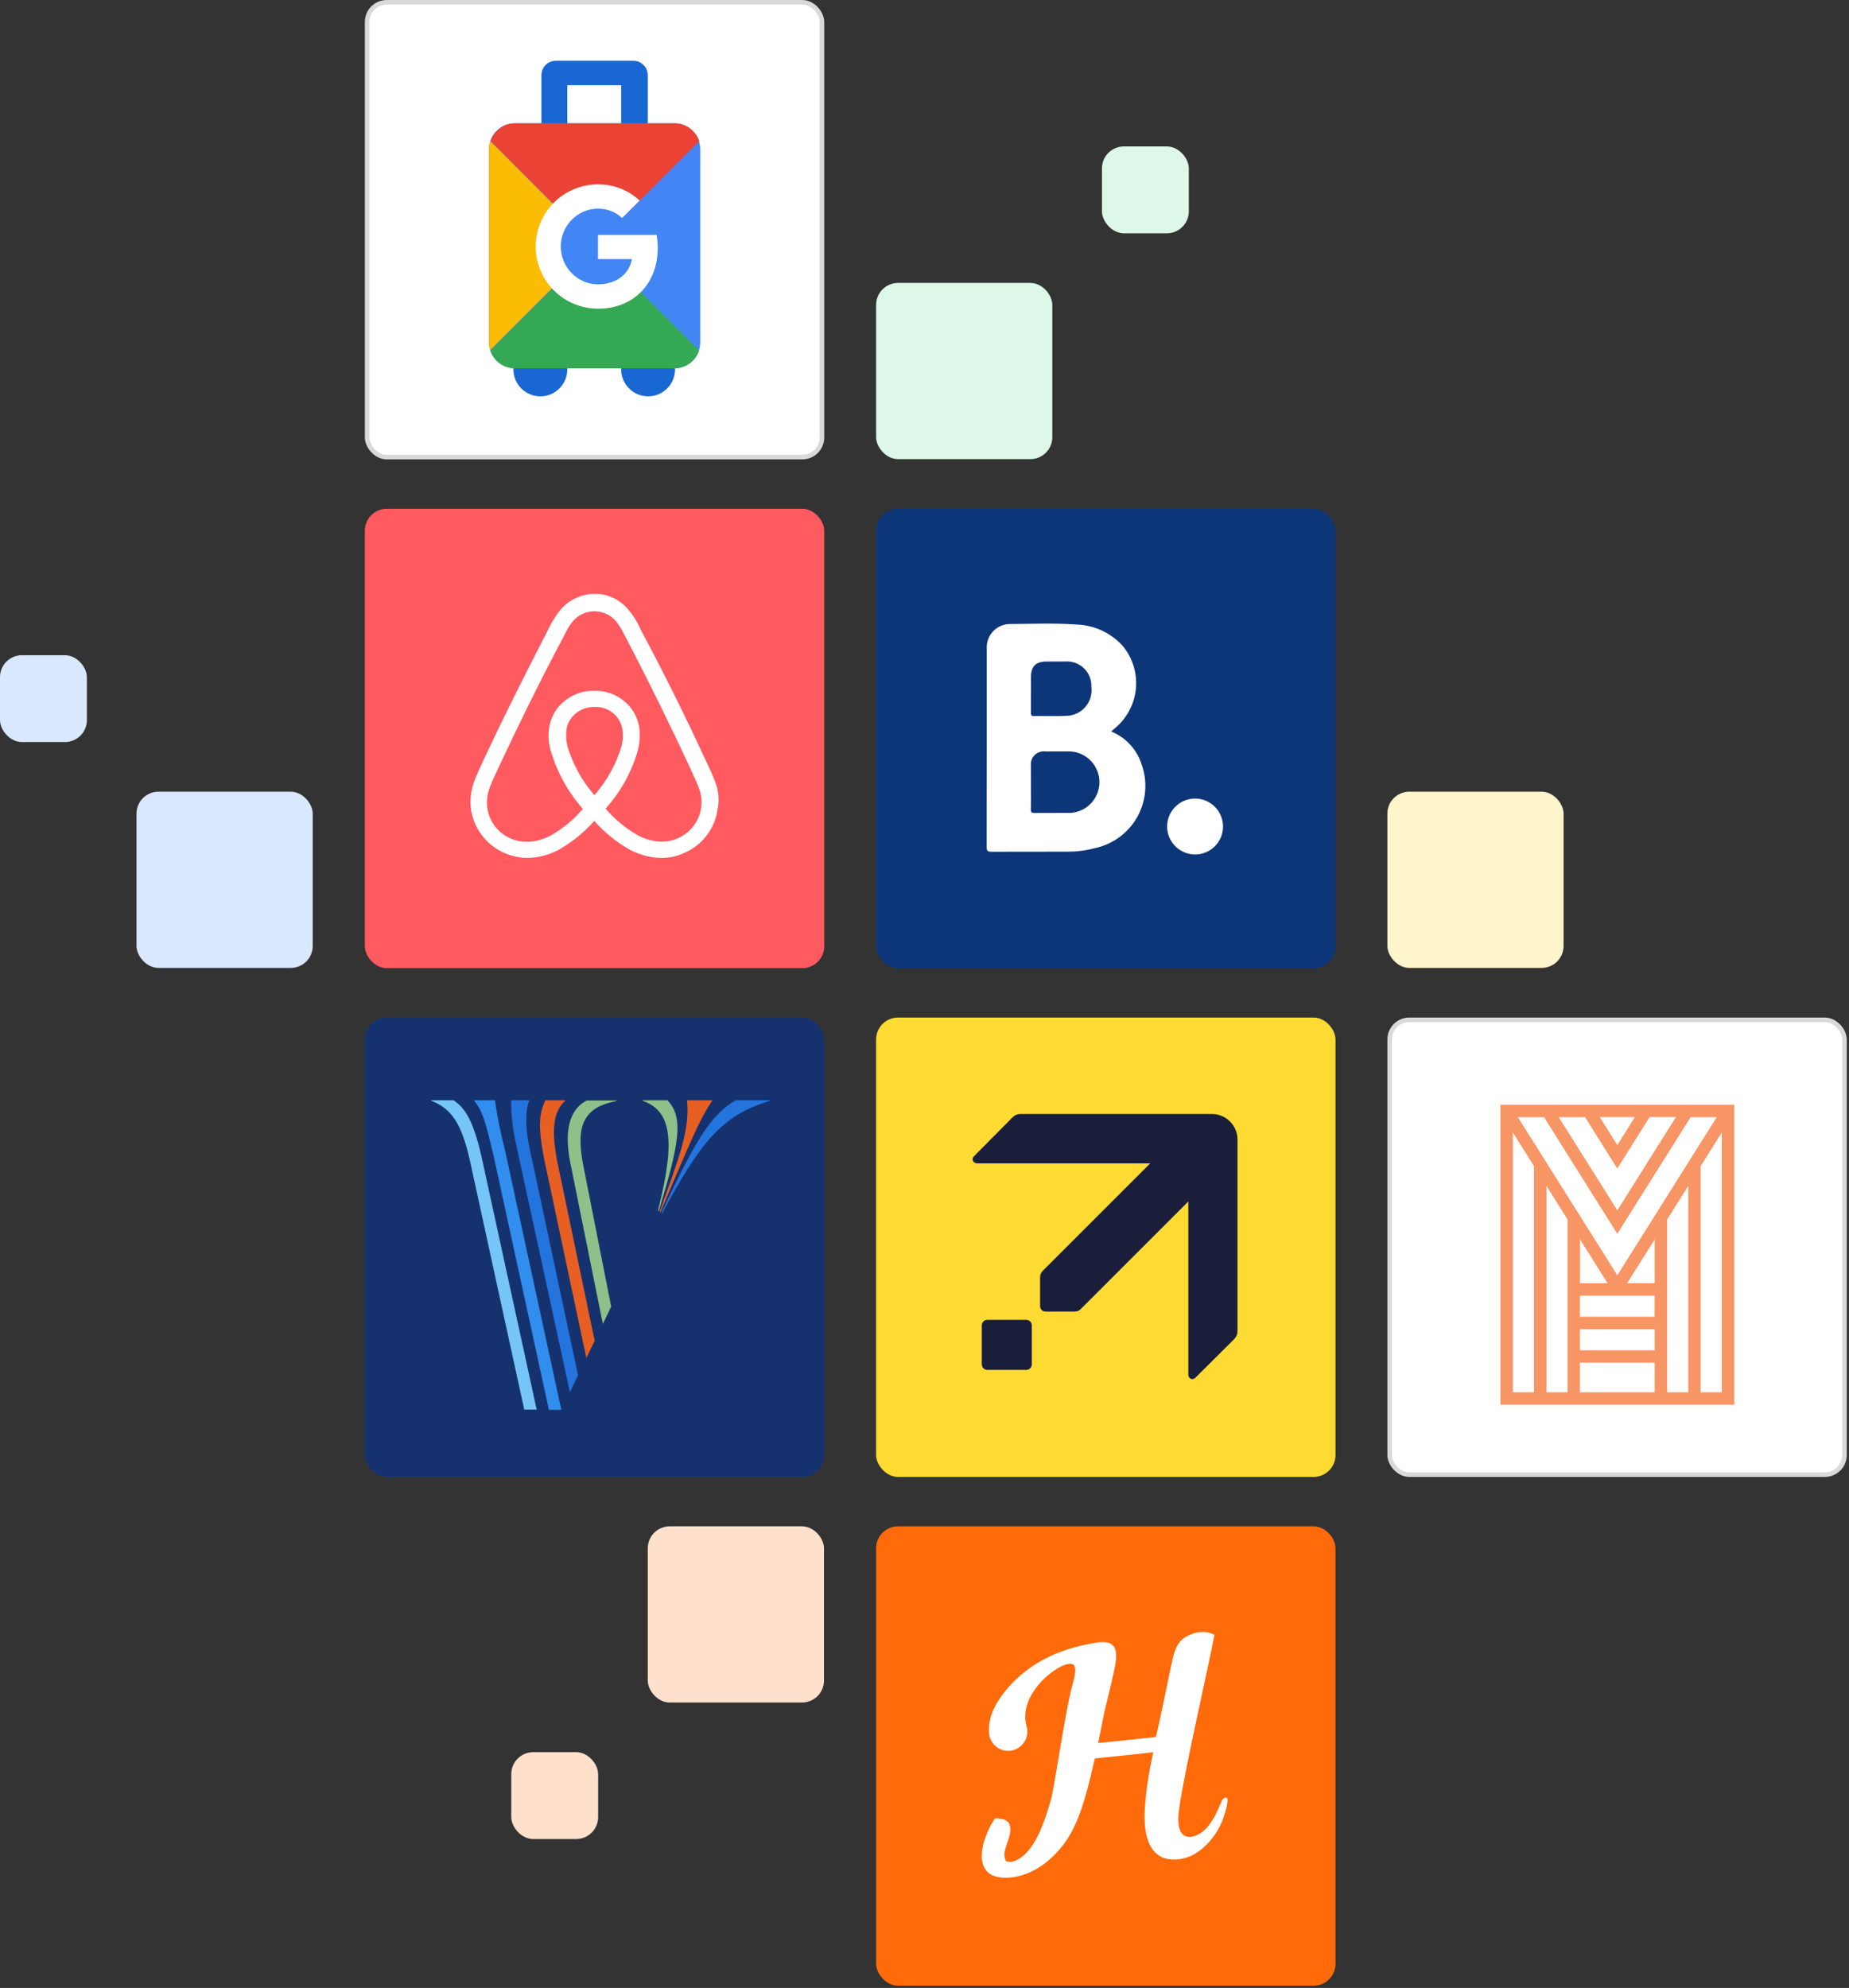 <svg width="745" height="801" viewBox="0 0 745 801" fill="none" xmlns="http://www.w3.org/2000/svg">
<rect x="0" y="0" width="745" height="801" fill="#333333" stroke="none"/>
<rect x="147.926" y="0.926" width="183.255" height="183.255" rx="7.917" fill="white" stroke="#D9D9D9" stroke-width="1.851"/>
<path fill-rule="evenodd" clip-rule="evenodd" d="M218.147 30.286C218.147 27.088 220.739 24.496 223.937 24.496H255.204C258.403 24.496 260.994 27.088 260.994 30.286V61.553C260.994 64.751 258.403 67.343 255.204 67.343H223.937C220.739 67.343 218.147 64.751 218.147 61.553V30.286ZM228.569 34.339V56.052H250.282V34.339H228.569ZM217.713 159.695C211.717 159.695 206.856 154.834 206.856 148.838C206.856 142.843 211.717 137.982 217.713 137.982C223.709 137.982 228.569 142.843 228.569 148.838C228.569 154.834 223.709 159.695 217.713 159.695ZM261.138 159.695C255.143 159.695 250.282 154.834 250.282 148.838C250.282 142.843 255.143 137.982 261.138 137.982C267.135 137.982 271.995 142.843 271.995 148.838C271.995 154.834 267.135 159.695 261.138 159.695Z" fill="#1967D2"/>
<path d="M271.705 49.682H207.435C201.679 49.682 197.013 54.348 197.013 60.105V137.981C197.013 143.737 201.679 148.403 207.435 148.403H271.705C277.462 148.403 282.128 143.737 282.128 137.981V60.105C282.128 54.348 277.462 49.682 271.705 49.682Z" fill="#4285F4"/>
<path fill-rule="evenodd" clip-rule="evenodd" d="M197.013 60.108V137.979C197.013 139.066 197.179 140.113 197.487 141.097L239.609 98.976L197.539 56.829C197.19 57.887 197.012 58.994 197.013 60.108Z" fill="#FBBC04"/>
<path fill-rule="evenodd" clip-rule="evenodd" d="M239.502 99.187L239.715 98.975L239.927 99.188L239.502 99.187ZM197.645 56.829C199.019 52.678 202.931 49.682 207.54 49.682H271.813C276.444 49.682 280.37 52.705 281.727 56.886L239.715 98.898L197.645 56.829Z" fill="#EA4335"/>
<path fill-rule="evenodd" clip-rule="evenodd" d="M239.449 98.899L239.661 99.111L239.874 98.899H239.449ZM197.592 141.258C198.966 145.409 202.877 148.403 207.486 148.403H271.76C276.391 148.403 280.317 145.382 281.674 141.2L239.661 99.188L197.592 141.258Z" fill="#34A853"/>
<path d="M239.57 119.741C251.082 119.741 260.415 110.409 260.415 98.897C260.415 87.385 251.082 78.052 239.57 78.052C228.058 78.052 218.726 87.385 218.726 98.897C218.726 110.409 228.058 119.741 239.57 119.741Z" fill="#4285F4"/>
<path d="M264.536 94.637C264.859 96.371 265.022 98.132 265.02 99.896C265.02 114.202 255.427 124.375 240.94 124.375C227.08 124.375 215.854 113.168 215.854 99.333C215.854 85.497 227.08 74.29 240.94 74.29C247.713 74.29 253.372 76.779 257.716 80.817L250.644 87.876V87.86C248.01 85.355 244.671 84.072 240.939 84.072C232.662 84.072 225.936 91.053 225.936 99.317C225.936 107.58 232.662 114.577 240.939 114.577C248.45 114.577 253.56 110.288 254.612 104.404H240.939V94.637H264.536Z" fill="white"/>
<rect x="147" y="205" width="185.106" height="185.106" rx="8.843" fill="#FF5A5F"/>
<path d="M288.119 314.925C287.592 313.618 287.061 312.23 286.534 311.088C285.653 309.169 284.772 307.34 284.068 305.7L283.979 305.612C276.584 289.57 268.569 273.353 260.116 257.398L259.776 256.789C258.895 255.219 258.014 253.475 257.221 251.737C256.181 249.637 254.88 247.675 253.347 245.897C251.734 243.832 249.666 242.159 247.301 241.007C244.935 239.854 242.335 239.251 239.699 239.245C237.069 239.264 234.473 239.842 232.088 240.94C229.703 242.039 227.584 243.631 225.875 245.61C224.401 247.433 223.104 249.388 222 251.45C221.119 253.195 220.238 254.852 219.445 256.503L219.105 257.112C210.829 273.154 202.726 289.371 195.242 305.326L195.154 305.501C194.361 307.246 193.569 308.987 192.687 310.89C192.16 312.025 191.63 313.332 191.102 314.726C189.717 318.397 189.264 322.349 189.782 326.235C190.614 331.622 193.358 336.539 197.522 340.103C201.687 343.667 206.998 345.644 212.502 345.678C213.383 345.678 214.441 345.591 215.319 345.503C219.118 345.038 222.778 343.79 226.062 341.842C231.078 338.863 235.594 335.126 239.447 330.768C243.296 335.131 247.813 338.868 252.833 341.842C256.135 343.753 259.786 344.997 263.576 345.503C264.457 345.591 265.515 345.678 266.392 345.678C269.391 345.724 272.365 345.129 275.111 343.934C278.807 342.458 282.046 340.045 284.503 336.939C286.961 333.832 288.55 330.141 289.112 326.235C289.91 322.45 289.565 318.516 288.119 314.925ZM239.509 320.415C234.474 314.641 230.751 307.864 228.589 300.543C228.094 298.4 227.979 296.188 228.249 294.006C228.431 292.396 229.038 290.862 230.011 289.56C231.091 288.065 232.523 286.855 234.183 286.033C235.843 285.211 237.68 284.803 239.536 284.845C242.226 284.72 244.867 285.586 246.949 287.277C249.031 288.968 250.406 291.363 250.809 293.999C251.125 296.179 251.01 298.4 250.469 300.536C248.277 307.856 244.541 314.631 239.509 320.415ZM282.482 325.467C282.104 328.211 281.001 330.808 279.285 332.996C277.569 335.184 275.301 336.886 272.709 337.928C270.118 338.974 267.296 339.335 264.521 338.976C261.624 338.629 258.833 337.678 256.333 336.187C251.676 333.423 247.51 329.917 244.006 325.81C250.12 319.029 254.582 310.95 257.048 302.193C257.773 299.229 257.947 296.159 257.561 293.133C257.168 290.532 256.174 288.055 254.656 285.895C252.932 283.5 250.644 281.556 247.989 280.235C245.334 278.913 242.394 278.252 239.424 278.311C236.456 278.272 233.523 278.94 230.871 280.261C228.22 281.581 225.928 283.514 224.191 285.895C222.686 288.062 221.692 290.536 221.282 293.133C220.809 296.159 220.989 299.249 221.809 302.2C224.341 310.957 228.79 319.054 234.841 325.915C231.348 330.032 227.181 333.538 222.514 336.288C219.996 337.742 217.214 338.689 214.326 339.077C211.551 339.404 208.737 339.044 206.138 338.03C203.544 336.99 201.274 335.289 199.557 333.101C197.841 330.912 196.74 328.314 196.365 325.568C196.002 322.77 196.335 319.927 197.334 317.286C197.674 316.238 198.215 315.194 198.743 313.884C199.535 312.139 200.328 310.398 201.209 308.566L201.297 308.391C208.692 292.524 216.707 276.219 224.987 260.436L225.327 259.827C226.208 258.257 227.089 256.513 227.882 254.943C228.702 253.267 229.706 251.686 230.875 250.228C231.943 248.997 233.267 248.009 234.757 247.332C236.246 246.655 237.866 246.304 239.505 246.304C241.144 246.304 242.764 246.655 244.253 247.332C245.743 248.009 247.067 248.997 248.135 250.228C249.305 251.686 250.309 253.267 251.129 254.943C252.01 256.513 252.891 258.257 253.683 259.827L254.024 260.436C262.212 276.303 270.226 292.608 277.625 308.478V308.566C278.506 310.31 279.21 312.227 280.091 313.884C280.618 315.191 281.149 316.242 281.499 317.286C282.562 319.876 282.902 322.702 282.482 325.467Z" fill="white"/>
<rect x="353" y="205" width="185.106" height="185.106" rx="8.843" fill="#0C3678"/>
<path fill-rule="evenodd" clip-rule="evenodd" d="M447.733 294.741C450.62 295.916 453.213 297.712 455.328 300C457.444 302.289 459.031 305.014 459.976 307.984C461.217 311.428 461.704 315.099 461.406 318.748C461.109 322.397 460.032 325.94 458.249 329.138C456.466 332.336 454.019 335.114 451.071 337.286C448.124 339.458 444.745 340.973 441.163 341.729C437.77 342.665 434.267 343.145 430.747 343.155C420.325 343.19 409.903 343.155 399.475 343.196C397.99 343.196 397.523 342.855 397.529 341.298C397.581 314.544 397.597 287.811 397.577 261.097C397.504 258.63 398.406 256.233 400.087 254.426C401.769 252.619 404.095 251.547 406.561 251.442C415.546 251.388 424.572 251.005 433.55 251.628C437.114 251.718 440.621 252.532 443.861 254.02C447.1 255.508 450.003 257.639 452.393 260.283C456.219 264.919 458.126 270.843 457.724 276.84C457.322 282.837 454.641 288.453 450.231 292.537L447.721 294.747M415.378 317.106C415.378 320.101 415.45 323.054 415.348 326.024C415.3 327.312 415.719 327.588 416.935 327.576C421.799 327.504 426.662 327.606 431.526 327.534C434.652 327.293 437.571 325.878 439.696 323.573C441.821 321.268 442.996 318.244 442.983 315.109C442.97 311.974 441.771 308.96 439.627 306.672C437.482 304.385 434.552 302.994 431.424 302.779C428.046 302.737 424.668 302.779 421.29 302.779C420.495 302.668 419.685 302.741 418.923 302.993C418.161 303.246 417.468 303.67 416.897 304.234C416.326 304.797 415.892 305.485 415.63 306.243C415.367 307.002 415.283 307.811 415.384 308.607C415.348 311.446 415.384 314.279 415.384 317.118M415.384 279.42C415.384 281.989 415.384 284.559 415.384 287.128C415.384 287.961 415.42 288.53 416.534 288.512C420.93 288.452 425.332 288.655 429.711 288.434C431.156 288.403 432.579 288.069 433.888 287.454C435.196 286.838 436.361 285.954 437.306 284.86C438.251 283.766 438.956 282.485 439.375 281.101C439.794 279.717 439.917 278.261 439.737 276.826C439.806 275.415 439.57 274.006 439.045 272.694C438.52 271.382 437.719 270.198 436.696 269.224C435.673 268.249 434.453 267.506 433.117 267.046C431.782 266.585 430.362 266.417 428.956 266.554C426.524 266.554 424.087 266.554 421.655 266.554C417.288 266.554 415.414 268.495 415.396 272.921C415.396 275.083 415.396 277.251 415.396 279.414" fill="white"/>
<path fill-rule="evenodd" clip-rule="evenodd" d="M481.518 344.293C483.745 344.293 485.922 343.632 487.774 342.395C489.626 341.158 491.069 339.399 491.921 337.342C492.774 335.284 492.997 333.02 492.562 330.836C492.128 328.651 491.055 326.645 489.48 325.07C487.906 323.495 485.899 322.423 483.715 321.988C481.531 321.554 479.267 321.777 477.209 322.629C475.151 323.481 473.393 324.925 472.156 326.776C470.918 328.628 470.258 330.805 470.258 333.032C470.263 336.017 471.45 338.879 473.561 340.989C475.672 343.1 478.533 344.288 481.518 344.293Z" fill="white"/>
<rect x="147" y="410" width="185.106" height="185.106" rx="8.843" fill="#15326F"/>
<path d="M265.119 487.688L265.447 487.934C273.32 461.854 275.863 450.372 268.891 443.319H258.968V443.565C270.04 447.42 272.582 458.574 265.119 487.688Z" fill="#8EC089"/>
<path fill-rule="evenodd" clip-rule="evenodd" d="M296.439 443.319C285.942 449.388 279.708 460.706 266.504 488.59L266.833 488.836C282.005 460.624 290.616 449.388 310.217 443.565V443.319H296.439Z" fill="#2474DE"/>
<path d="M265.778 488.18L266.106 488.426C278.572 459.148 281.77 451.193 286.937 443.565V443.319H276.85V443.647C277.916 455.293 273.815 466.037 265.778 488.18Z" fill="#E85F24"/>
<path fill-rule="evenodd" clip-rule="evenodd" d="M182.78 443.319H173.84V443.565C182.042 446.764 185.978 452.914 189.259 467.267C189.259 467.431 211.238 567.978 211.238 567.978H216.241L194.097 466.447C190.243 449.06 186.224 445.861 182.78 443.319Z" fill="#76C5F7"/>
<path fill-rule="evenodd" clip-rule="evenodd" d="M229.617 560.925L232.897 554.118L214.362 467.185C211.082 453.653 211.82 447.502 213.214 443.319H205.997C205.915 448.814 206.161 453.325 208.786 464.888L229.617 560.925Z" fill="#2474DE"/>
<path d="M199.436 443.319H191.07V443.565C194.843 448.076 195.909 453.571 198.862 465.627L221.169 568.06H226.172L203.864 465.217C200.666 452.094 200.174 448.404 199.436 443.319Z" fill="#318EEE"/>
<path d="M236.243 547.148L239.606 540.258L224.68 468.743C221.891 454.883 223.121 447.666 227.714 443.565V443.319H219.759C217.298 448.486 216.56 453.653 219.349 467.431L236.243 547.148Z" fill="#E85F24"/>
<path d="M229.938 469.238C225.919 450.129 233.137 445.045 236.499 443.404H248.309V443.65C235.515 446.111 231.824 453.082 234.941 469.238L246.259 526.483L242.896 533.454L229.938 469.238Z" fill="#8EC089"/>
<rect x="353" y="410" width="185.106" height="185.106" rx="8.843" fill="#FDDB32"/>
<path d="M415.736 549.705V534.068C415.736 532.794 414.745 531.804 413.472 531.804H397.835C396.561 531.804 395.57 532.794 395.57 534.068V549.705C395.57 550.979 396.561 551.969 397.835 551.969H413.472C414.745 551.969 415.736 550.979 415.736 549.705Z" fill="#191E3B"/>
<path d="M498.611 536.257V459.203C498.611 453.472 494.011 448.873 488.28 448.873H411.226C409.669 448.873 408.75 449.439 407.759 450.429L392.405 465.925C391.273 467.057 392.051 468.755 393.749 468.755H463.445L420.212 511.987C419.434 512.766 419.08 513.544 419.08 514.818V526.21C419.08 527.554 420 528.474 421.344 528.474H432.736C434.08 528.474 434.859 528.12 435.566 527.342L478.799 484.109V553.804C478.799 555.503 480.497 556.281 481.629 555.149L497.125 539.724C498.044 538.733 498.611 537.814 498.611 536.257Z" fill="#191E3B"/>
<rect x="353" y="615" width="185.106" height="185.106" rx="8.843" fill="#FF6A0A"/>
<path fill-rule="evenodd" clip-rule="evenodd" d="M494.582 725.498C494.599 725.116 494.651 724.929 494.517 724.686C494.297 724.277 493.706 724.217 493.3 724.434C492.894 724.651 492.575 725.029 492.385 725.451C491.513 727.367 490.896 728.779 490.36 729.939C490.352 729.952 490.347 729.969 490.339 729.982C490.127 730.46 489.89 730.947 489.635 731.429C489.635 731.442 489.622 731.451 489.618 731.464C489.363 731.946 489.091 732.42 488.819 732.876C488.811 732.898 488.798 732.915 488.785 732.937C488.78 732.946 488.772 732.954 488.767 732.963C488.422 733.541 488.068 734.084 487.736 734.562C486.087 736.939 484.256 738.594 482.037 739.507C475.942 742.018 474.258 736.856 474.889 730.756C475.26 727.154 475.955 723.374 476.572 720.076C480.466 699.176 485.215 679.306 489.346 658.715C485.068 656.369 479.426 657.985 476.477 660.475C473.24 663.212 472.609 667.792 471.5 672.949C469.661 681.509 467.498 692.732 465.724 699.871C458.01 700.732 450.244 701.54 442.452 702.322C443.307 698.233 444.114 694.158 444.908 690.112C446.207 684.69 447.593 679.202 448.772 673.775C449.402 670.877 450.429 666.141 448.957 663.69C447.062 660.553 442.141 661.752 438.493 662.452C423.626 665.307 412.294 672.08 404.632 681.896C401.467 685.95 398.433 690.916 398.45 697.225C398.45 697.369 398.48 698.407 398.614 699.224C399.391 703.108 402.987 705.841 406.984 705.433C408.374 705.29 409.639 704.781 410.697 704.016C410.71 704.016 410.723 704.003 410.74 703.986C412.899 702.409 414.194 699.758 413.904 696.895C413.848 696.33 413.559 695.253 413.555 695.244C413.149 693.814 412.989 692.228 413.127 690.503C413.714 683.043 419.909 676.33 424.999 672.936C426.885 671.681 430.274 669.804 432.182 670.555C434.643 671.52 432.065 678.733 431.552 680.94C429 691.833 425.879 713.224 423.764 723.93C421.131 733.58 417.505 744.13 411.37 748.44C409.76 749.579 407.541 750.765 405.383 749.926C402.793 745.681 408.465 740.028 406.782 735.179C406.112 733.254 403.794 732.676 400.958 732.602C397.815 737 392.596 748.536 397.746 754.11C399.529 756.044 402.784 756.83 406.557 756.552C415.907 755.857 423.289 749.883 428.133 743.682C433.382 736.969 436.223 728.305 438.536 719.341C438.817 718.251 439.076 717.156 439.348 716.065C439.361 716.07 439.374 716.07 439.387 716.074C439.46 715.713 439.534 715.357 439.611 715.001C440.03 713.258 440.436 711.516 440.829 709.774C440.945 709.348 441.053 708.926 441.174 708.514C449.048 707.736 456.896 706.928 464.658 706.037C463.173 712.906 461.839 720.184 461.291 728.301C460.501 739.98 463.173 750.673 475.273 749.118C484.135 747.98 490.434 739.072 492.523 733.528C494.612 727.984 494.565 725.881 494.582 725.498Z" fill="white"/>
<rect x="559.926" y="410.926" width="183.255" height="183.255" rx="7.917" fill="white" stroke="#D9D9D9" stroke-width="1.851"/>
<path d="M604.547 566.007H698.755V445.118H604.547V566.007ZM631.603 491.397V560.985H623.097V477.832L631.603 491.36V491.397ZM636.625 535.578H666.716V544.085H636.587V535.578H636.625ZM666.716 530.557H636.587V522.05H666.678V530.557H666.716ZM666.716 517.029H655.624L666.716 499.379V517.029ZM636.625 517.029V499.379L647.717 517.029H636.625ZM636.625 549.069H666.716V560.985H636.587V549.069H636.625ZM671.737 491.36L680.243 477.832V560.985H671.737V491.36ZM666.791 489.786H666.716V489.898L651.651 513.844L636.587 489.898V489.786H636.512L611.592 450.139H622.122L651.651 497.131L681.18 450.139H691.71L666.753 489.823L666.791 489.786ZM651.651 470.824L664.655 450.102H675.26L651.651 487.687L628.043 450.139H638.648L651.651 470.862V470.824ZM644.569 450.102H658.734L651.651 461.381L644.569 450.102ZM609.569 456.322L618.075 469.85V560.985H609.569V456.322ZM685.227 560.985V469.85L693.734 456.322V560.985H685.227Z" fill="#F79565"/>
<rect x="55" y="319" width="71" height="71" rx="8.843" fill="#D9E8FF"/>
<rect x="559" y="319" width="71" height="71" rx="8.843" fill="#FFF5CC"/>
<rect x="261" y="615" width="71" height="71" rx="8.843" fill="#FFE0CC"/>
<rect x="206" y="706" width="35" height="35" rx="8.843" fill="#FFE0CC"/>
<rect y="264" width="35" height="35" rx="8.843" fill="#D9E8FF"/>
<rect x="444" y="59" width="35" height="35" rx="8.843" fill="#DDF8E8"/>
<rect x="353" y="114" width="71" height="71" rx="8.843" fill="#DDF8E8"/>
</svg>

